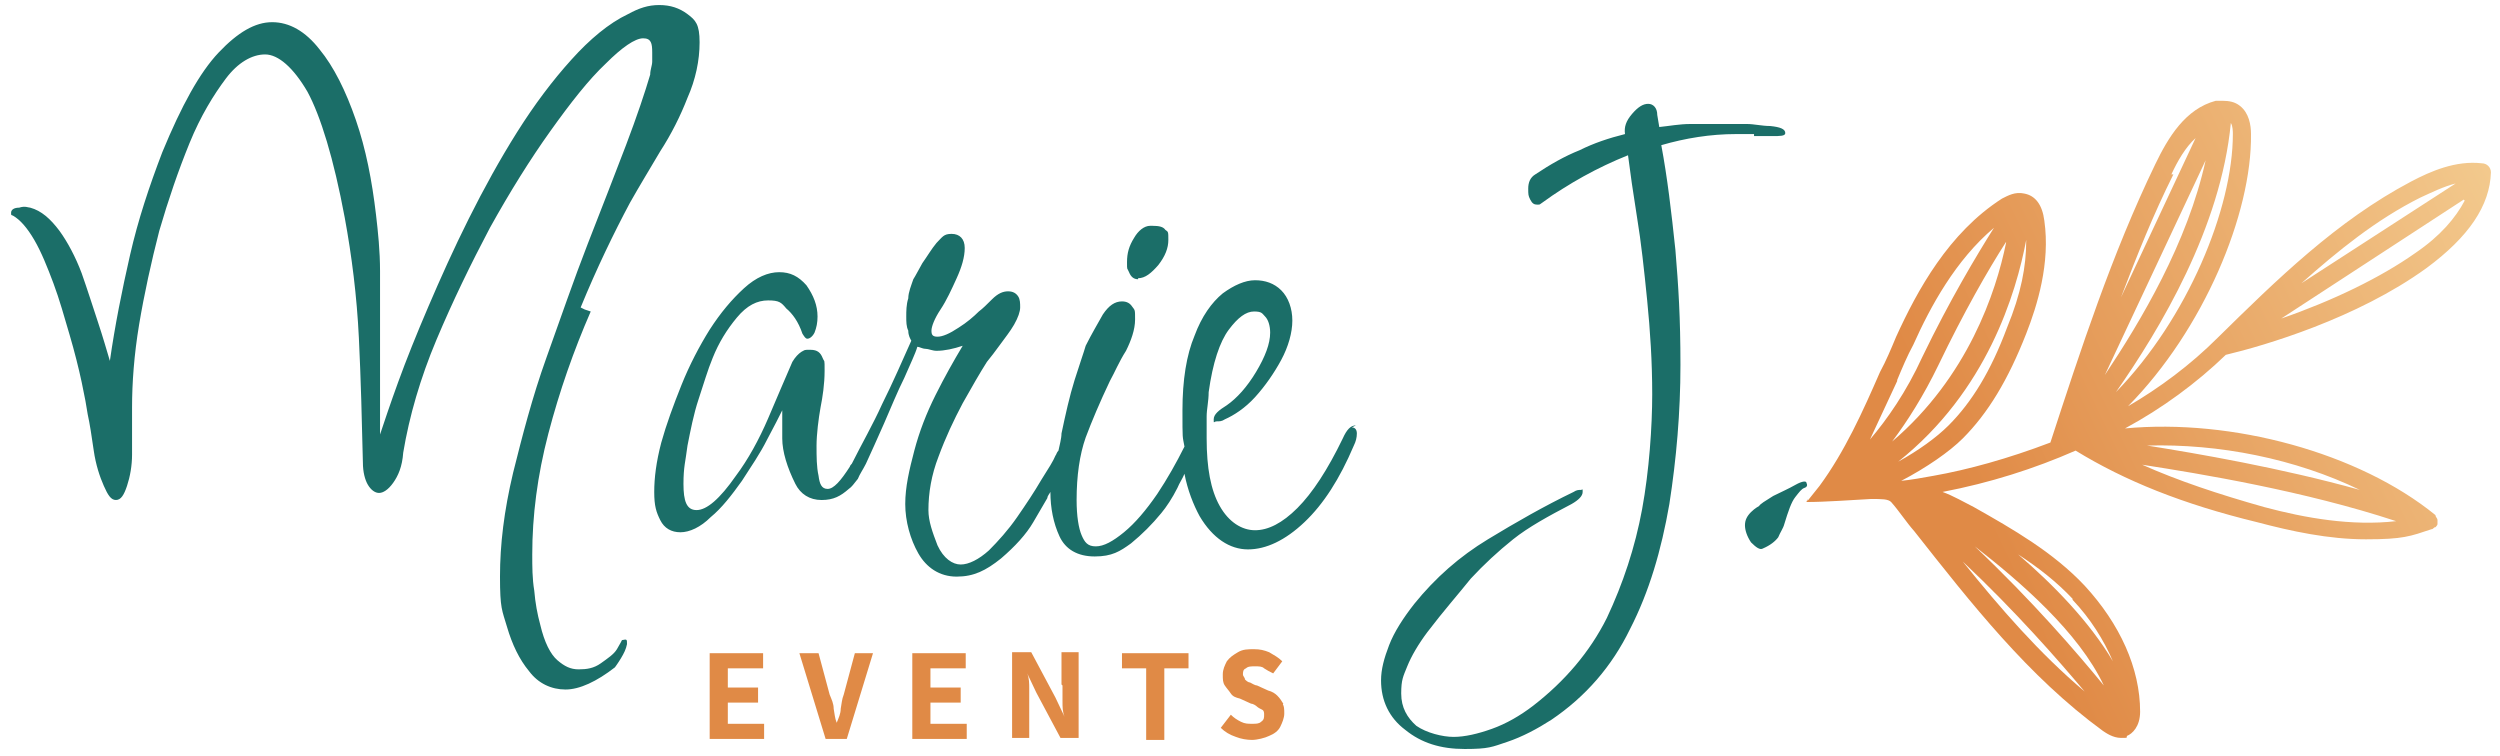 <?xml version="1.0" encoding="UTF-8"?>
<svg id="a" xmlns="http://www.w3.org/2000/svg" version="1.1" xmlns:xlink="http://www.w3.org/1999/xlink" viewBox="0 0 248 75">
  <!-- Generator: Adobe Illustrator 29.1.0, SVG Export Plug-In . SVG Version: 2.1.0 Build 142)  -->
  <defs>
    <style>
      .st0 {
        fill: url(#Dégradé_sans_nom);
      }

      .st1 {
        fill: #1b6e68;
      }

      .st2 {
        fill: #e08a46;
      }
    </style>
    <linearGradient id="Dégradé_sans_nom" data-name="Dégradé sans nom" x1="182.7" y1="17.8" x2="251.4" y2="50.7" gradientTransform="translate(0 74.9) scale(1 -1)" gradientUnits="userSpaceOnUse">
      <stop offset=".2" stop-color="#e08a46"/>
      <stop offset="1" stop-color="#f3ca8e"/>
    </linearGradient>
  </defs>
  <path class="st1" d="M112.9,27.6c.7,0,1.3-.5,2-1.3.7-.9,1-1.7,1-2.5s0-.8-.3-1c-.2-.3-.6-.4-1.3-.4h-.2c-.6,0-1.2.5-1.6,1.2-.5.8-.7,1.5-.7,2.4s0,.5.2,1,.5.7.9.7h0ZM57.6,30.5c1.6-3.9,3.3-7.4,4.9-10.4.9-1.6,2-3.4,3-5.1,1.1-1.7,2-3.5,2.7-5.3.8-1.8,1.2-3.7,1.2-5.5s-.4-2.2-1.2-2.8c-.8-.6-1.7-.9-2.8-.9s-2,.3-3.1.9c-1.9.9-3.8,2.5-5.6,4.5-1.9,2.1-3.7,4.5-5.4,7.2-1.7,2.7-3.3,5.6-4.8,8.6s-2.8,5.9-4,8.7c-1.2,2.8-2.2,5.3-3,7.5s-1.4,4-1.8,5.2v-16.2c0-2-.2-3.9-.4-5.6-.4-3.4-1-6.5-2-9.4-1-2.9-2.2-5.3-3.6-7-1.4-1.8-3-2.7-4.7-2.7s-3.4,1-5.3,3-3.7,5.3-5.6,9.9c-1.3,3.4-2.4,6.7-3.2,10.2s-1.5,7-2,10.5c-.3-1-.7-2.4-1.2-3.9s-1-3.1-1.6-4.8c-.6-1.6-1.4-3.1-2.2-4.2-.9-1.2-1.8-2-2.9-2.3-.2,0-.5-.2-1.1,0-.5,0-.8.2-.8.5s0,.2.2.3c.7.4,1.4,1.2,2.1,2.4s1.3,2.7,1.9,4.3c.6,1.6,1.1,3.4,1.6,5.1s.9,3.3,1.2,4.7.5,2.5.6,3.2c.2.9.4,2.2.6,3.6s.6,2.6,1,3.5.7,1.4,1.2,1.4.8-.5,1.1-1.4.5-2,.5-3.1v-1.6c0-.5,0-.9,0-1.5v-1.6c0-2.4.2-5.2.7-8.2s1.2-6.2,2-9.3c.9-3.1,1.9-6,3-8.7,1.1-2.7,2.4-4.8,3.6-6.4s2.6-2.4,3.9-2.4,2.8,1.3,4.2,3.7c1.3,2.4,2.6,6.6,3.7,12.5.7,3.8,1.2,7.8,1.4,11.9s.3,8.2.4,12.4c0,.9.2,1.7.5,2.2.3.5.7.8,1.1.8s.9-.3,1.4-1c.5-.7.9-1.6,1-3,.6-3.6,1.7-7.4,3.3-11.2,1.6-3.8,3.4-7.5,5.3-11.1,2-3.6,4-6.8,6-9.6,2-2.8,3.8-5.1,5.5-6.7,1.6-1.6,2.9-2.5,3.7-2.5s.9.5.9,1.4,0,.5,0,.9-.2.8-.2,1.3c-.5,1.7-1.3,4.1-2.4,7s-2.4,6.2-3.8,9.8c-1.4,3.6-2.7,7.4-4.1,11.3s-2.4,7.8-3.3,11.4c-.9,3.8-1.3,7.1-1.3,10.3s.2,3.3.7,5c.5,1.7,1.2,3.2,2.2,4.4.9,1.2,2.2,1.8,3.6,1.8s3.1-.8,4.9-2.2c0,0,.3-.4.6-.9s.5-.9.6-1.4c0-.5,0-.5-.5-.4,0,0-.2.4-.5.9s-.9.9-1.6,1.4c-.7.5-1.4.6-2.2.6s-1.4-.3-2.1-.9c-.7-.6-1.3-1.8-1.7-3.5-.3-1.1-.5-2.2-.6-3.4-.2-1.2-.2-2.4-.2-3.6,0-3.8.5-7.8,1.6-12s2.5-8.2,4.2-12.1l-.6-.2ZM174,13.5h1.8c.8,0,1.3,0,1.3-.3,0-.4-.5-.6-1.5-.7-.8,0-1.6-.2-2.3-.2h-5.6c-1.1,0-2.1.2-3.1.3l-.2-1.2c0-.7-.4-1.1-.9-1.1s-1,.3-1.6,1-.8,1.3-.7,2c-1.6.4-3.1.9-4.5,1.6-1.5.6-2.9,1.4-4.4,2.4-.5.3-.7.8-.7,1.4s0,.7.2,1.1.4.5.7.5.2,0,.5-.2c2.6-1.9,5.5-3.5,8.5-4.7.2,1.6.5,3.7.9,6.2.4,2.4.7,5.2,1,8.2.3,3,.5,6.1.5,9.3s-.3,7.6-1,11.4c-.7,3.8-1.9,7.4-3.5,10.8-1.7,3.4-4.2,6.3-7.3,8.7-1.3,1-2.7,1.8-4.1,2.3-1.4.5-2.7.8-3.8.8s-2.7-.4-3.7-1.1c-.9-.8-1.5-1.8-1.5-3.2s.2-1.7.6-2.7,1.1-2.2,2-3.4c1.6-2.1,3.1-3.8,4.3-5.3,1.3-1.4,2.7-2.7,4.2-3.9s3.5-2.3,5.8-3.5c.7-.4,1.1-.8,1.1-1.2s0-.2-.2-.2-.4,0-.7.2c-2.9,1.4-5.7,3-8.5,4.7s-5.2,3.8-7.3,6.4c-1.1,1.4-2,2.8-2.5,4.1s-.8,2.4-.8,3.5c0,2,.8,3.7,2.4,4.9,1.6,1.3,3.5,1.9,5.9,1.9s2.7-.2,4.2-.7,3-1.3,4.4-2.2c3.4-2.3,6-5.3,7.8-9,1.9-3.7,3.1-7.8,3.9-12.4.7-4.5,1.1-9.1,1.1-13.8s-.2-7.8-.5-11.4c-.4-3.8-.8-7.2-1.4-10.4,2.4-.7,4.9-1.1,7.4-1.1s1.2,0,1.8,0h0ZM179.2,47.9c0-.2-.4-.2-1.1.2s-1.4.7-2.2,1.1c-.8.5-1.3.8-1.4,1,0,0-.4.2-.8.6s-.6.8-.6,1.3.2,1.1.6,1.7c.5.5.9.8,1.2.6.7-.3,1.2-.7,1.5-1.1.2-.5.5-.9.6-1.3.4-1.3.7-2.2,1.1-2.7s.6-.8.9-.9.3-.3.2-.5h0ZM134.5,42.2c-.5,0-.9.4-1.3,1.3-1.5,3.1-3,5.4-4.5,6.9s-2.9,2.2-4.2,2.2-2.6-.8-3.5-2.4c-.9-1.6-1.3-3.8-1.3-6.7s0-1.4,0-2.2c0-.7.2-1.5.2-2.4.4-2.9,1.1-5,2-6.2s1.7-1.8,2.5-1.8.8.2,1.1.5.5.9.5,1.6c0,1.1-.5,2.4-1.4,3.9s-1.9,2.6-2.9,3.3c-.8.5-1.3.9-1.3,1.4s0,.2.3.2.5,0,.8-.2c.9-.4,2-1.1,3-2.2,1-1.1,1.9-2.4,2.6-3.7.7-1.3,1.1-2.7,1.1-3.9s-.4-2.3-1.1-3c-.7-.7-1.6-1-2.6-1s-2.1.5-3.2,1.3c-1.1.9-2.1,2.3-2.8,4.2-.8,1.9-1.2,4.4-1.2,7.4s0,2.5.2,3.6c-.8,1.6-1.7,3.2-2.7,4.7-1.1,1.6-2.2,2.9-3.3,3.8-1.1.9-2,1.4-2.8,1.4s-1.1-.4-1.4-1.1c-.3-.7-.5-1.9-.5-3.5,0-2.4.3-4.5.9-6.2.6-1.6,1.4-3.5,2.4-5.6.5-.9.9-1.9,1.6-3,.5-1,.9-2.1.9-3.1s0-.9-.3-1.3c-.2-.3-.5-.5-1-.5-.7,0-1.3.4-1.9,1.3-.5.9-1.1,1.9-1.7,3.1-.2.7-.6,1.8-1.1,3.4-.5,1.6-.9,3.4-1.3,5.3,0,.5-.2,1.2-.3,1.7-.2.2-.2.4-.3.5-.2.5-.7,1.3-1.4,2.4-.7,1.2-1.5,2.4-2.4,3.7s-1.9,2.4-2.8,3.3c-1,.9-2,1.4-2.8,1.4s-1.7-.6-2.3-1.9c-.5-1.3-.9-2.4-.9-3.5,0-1.7.3-3.5,1-5.3.7-1.9,1.5-3.6,2.4-5.3.9-1.6,1.7-3,2.4-4.1.4-.5.8-1,1.3-1.7s1-1.3,1.4-2c.4-.7.6-1.3.6-1.7s0-.8-.2-1.1-.5-.5-1-.5-1,.2-1.6.8c-.5.5-.9.9-1.3,1.2-.5.5-1.2,1.1-2,1.6-.9.6-1.6.9-2.1.9s-.6-.2-.6-.6.3-1.2.9-2.1,1.1-2,1.6-3.1c.5-1.1.8-2.1.8-3s-.5-1.4-1.3-1.4-.9.3-1.5.9c-.5.6-.9,1.3-1.4,2-.4.7-.7,1.3-.9,1.6-.2.6-.5,1.3-.5,1.9-.2.6-.2,1.3-.2,1.8s0,1,.2,1.4c0,.5.2.8.3,1-.9,2-1.8,4.1-2.9,6.3-.9,2-2,3.9-3,5.9,0,0-.2.2-.2.3-.9,1.4-1.6,2.2-2.2,2.2s-.8-.5-.9-1.3c-.2-.9-.2-1.9-.2-3s.2-2.7.4-3.8c.2-1,.4-2.3.4-3.6s0-.8-.2-1.3c-.2-.5-.5-.8-1.2-.8s-.5,0-.9.2c-.3.2-.6.5-.9,1-.7,1.6-1.5,3.5-2.4,5.6s-2,4.1-3.2,5.7c-1.6,2.3-2.9,3.4-3.9,3.4s-1.3-.9-1.3-2.6.2-2.2.4-3.8c.3-1.5.6-3.1,1.1-4.6s.9-2.9,1.4-4.1c.6-1.5,1.4-2.8,2.4-4,1-1.2,2-1.7,3.1-1.7s1.3.2,1.8.8c.6.5,1.2,1.3,1.6,2.5.2.3.3.5.5.5s.5-.2.7-.6c.2-.5.3-1,.3-1.6,0-1.1-.4-2.1-1.1-3.1-.8-.9-1.6-1.3-2.7-1.3s-2.3.5-3.5,1.6-2.3,2.4-3.4,4.1c-1,1.6-2,3.5-2.8,5.5-.8,2-1.5,3.9-2,5.7-.5,1.9-.7,3.5-.7,4.9s.2,2,.6,2.8,1.1,1.2,2,1.2,2-.5,3-1.5c1.1-.9,2.1-2.2,3.1-3.6.9-1.4,1.8-2.7,2.5-4.1.7-1.3,1.2-2.3,1.5-2.9v2.8c0,1.3.5,2.9,1.3,4.5.5,1,1.4,1.6,2.6,1.6s1.9-.4,2.7-1.1h0c.3-.2.5-.5.9-1h0c.2-.5.5-.9.8-1.5.5-1.1,1.1-2.4,1.8-4s1.3-3.1,2-4.5c.6-1.4,1.1-2.4,1.3-3.1.2,0,.5.2.8.2s.7.2,1.1.2c.8,0,1.7-.2,2.6-.5-.9,1.5-1.8,3.1-2.7,4.9s-1.6,3.6-2.1,5.5-.9,3.6-.9,5.3.5,3.5,1.3,4.9,2.1,2.3,3.8,2.3,2.9-.6,4.4-1.8c1.4-1.2,2.5-2.4,3.2-3.6s.7-1.2,1.4-2.4c0-.2.2-.4.3-.6,0,1.6.3,3.1.9,4.4.6,1.3,1.8,2,3.5,2s2.5-.5,3.6-1.3c1.1-.9,2.1-1.9,3-3,.5-.6,1.1-1.5,1.6-2.5.2-.5.5-.9.7-1.4.3,1.6.9,3.1,1.5,4.2,1.3,2.2,3,3.3,4.8,3.3s3.7-.9,5.6-2.7c1.9-1.8,3.5-4.3,4.9-7.6.2-.4.3-.8.3-1.2s-.2-.6-.5-.6h0Z"/>
  <path class="st2" d="M72.2,69.7h3v-1.5h-3v-1.9h3.5v-1.5h-5.3v8.5h5.4v-1.5h-3.6v-2.2h0ZM83.7,68.9c-.2.5-.2.9-.3,1.4,0,.5-.2.9-.4,1.4h0c-.2-.5-.2-.9-.3-1.4,0-.5-.2-.9-.4-1.4l-1.1-4.1h-1.9l2.6,8.5h2.1l2.6-8.5h-1.8s-1.1,4.1-1.1,4.1ZM92.3,69.7h3v-1.5h-3v-1.9h3.5v-1.5h-5.3v8.5h5.4v-1.5h-3.6v-2.2h0ZM111.3,66.3h2.4v7.1h1.8v-7.1h2.4v-1.5h-6.6v1.5h0ZM105.4,68c0,.5,0,1,0,1.6,0,.5,0,1,.2,1.5h0l-.9-1.9-2.4-4.5h-1.9v8.5h1.7v-3.3c0-.5,0-1,0-1.6,0-.5,0-1-.2-1.5h0l.9,1.9,2.4,4.5h1.8v-8.5h-1.7v3.2h0ZM127.3,69.8c-.2-.3-.3-.5-.6-.8-.2-.2-.5-.4-.9-.5l-1.1-.5c-.2,0-.5-.2-.7-.3-.2,0-.4-.2-.5-.3,0-.2-.2-.3-.2-.5s0-.5.3-.6c.2-.2.5-.2.9-.2s.7,0,.9.2c.3.2.5.3.9.5l.9-1.2c-.4-.4-.8-.6-1.3-.9-.5-.2-.9-.3-1.5-.3s-1.1,0-1.6.3-.8.5-1.1.9c-.2.4-.4.8-.4,1.3s0,.8.2,1.1.4.5.6.8.5.4.9.5l1.1.5c.2,0,.5.2.6.3s.3.2.5.3.2.3.2.5c0,.3,0,.5-.3.7-.2.2-.5.2-.9.2s-.7,0-1.1-.2c-.4-.2-.7-.4-1-.7l-1,1.3c.4.4.9.7,1.5.9.5.2,1.1.3,1.6.3s1.3-.2,1.7-.4c.5-.2.9-.5,1.1-.9.2-.4.4-.9.4-1.3s0-.8-.2-1v.2Z"/>
  <path class="st0" d="M179.2,49.8c1.9,0,4.5-.2,6.4-.3,1.1,0,1.7,0,2,.3.8.9,1.5,2,2.3,2.9,5.6,7.1,11.3,14.4,18.7,19.8.3.2,1,.7,1.8.7s.5,0,.6-.2h0c.5-.2,1.3-.9,1.3-2.4,0-4.3-2-8.7-5.5-12.5-3.1-3.3-7.1-5.6-11-7.8-1-.5-2-1.1-3.1-1.5,4.7-.9,9.1-2.3,13.2-4.1h0c4.9,3,10.6,5.3,18,7.1,3.4.9,7.1,1.7,10.8,1.7s4.4-.3,6.5-1h0c.2,0,.2-.2.4-.2h0c0,0,.2-.2.2-.3h0v-.4h0c0-.2-.2-.3-.2-.5h0c-7.6-6.2-20.2-9.6-30.8-8.6,3.7-2,7.1-4.5,10-7.3,3.8-.9,13-3.6,19.9-8.6,4.2-3.1,6.3-6.2,6.4-9.5,0-.5-.4-.9-.9-.9-2.6-.3-5.1.8-7,1.8-7.4,3.9-13.4,9.8-19.2,15.5h0c-2.7,2.7-5.8,5-8.9,6.8,7.5-7.6,12.3-19.1,12.2-27,0-.9-.2-2.1-1.1-2.8-.5-.4-1.1-.5-1.7-.5h0c-.2,0-.5,0-.7,0-3,.8-4.7,3.6-6,6.3-4.3,8.9-7.4,18.4-10.4,27.6-4.2,1.6-8.2,2.7-11.6,3.3-1.1.2-2.2.4-3.2.5,2.5-1.3,4.8-2.9,6.1-4.2,2.5-2.5,4.5-5.8,6.3-10.4,1.1-2.8,2.4-7,1.8-11.2-.2-1.6-.9-2.5-2-2.7h0c-.9-.2-1.6.2-2.2.5-5.3,3.4-8.4,9.1-10.5,13.7-.5,1.2-1,2.4-1.6,3.5-1.7,3.9-3.5,7.9-6,11.3l-1.2,1.5v-.2ZM205.6,59.5c1.8,1.9,3.1,4,4,6.1-2.3-3.9-5.9-7.6-9.4-10.6,2,1.3,3.8,2.7,5.4,4.4h0ZM208.7,68c-2.7-3.3-7.1-8.4-12.8-13.8,4.5,3.5,10.3,8.5,12.8,13.8ZM206.8,68.6c-4.5-3.8-8.4-8.3-12.1-12.9,5.3,5,9.4,9.7,12.1,12.9ZM234.1,48.6c-7.9-2.2-16.1-3.6-21.1-4.4,7.1-.2,14.7,1.3,21.1,4.4ZM237.7,51.7c-4.4.5-9-.3-13.1-1.4-4.6-1.3-8.5-2.6-12.1-4.2,5.8.9,16.1,2.6,25.2,5.6ZM240.1,19.6c1.1-.5,2.3-1.1,3.5-1.4l-15.3,9.9c3.6-3.2,7.4-6.3,11.8-8.5ZM244.5,19.9c-.9,1.7-2.4,3.5-4.9,5.2-3.4,2.4-8.1,4.7-13.3,6.5l18.1-11.8h0ZM221.3,12.2c.2.3.2.9.2,1.1,0,7.4-4.5,18.3-11.6,25.6,4.4-6.3,10.4-16.3,11.4-26.7h0ZM215.4,17.3c.6-1.3,1.4-2.7,2.4-3.6l-7.4,15.8c1.6-4.2,3.2-8.2,5.2-12.2h0ZM218.8,15.9c-1.8,8.2-6.4,15.9-10,21.3l10-21.3ZM201,23.9c0,2.5-.5,5.2-1.9,8.6-1.6,4.3-3.5,7.4-5.8,9.7-1.2,1.2-3,2.5-5,3.6,8.8-7,11.7-16.7,12.7-22h0ZM199,24.1c-1,4.9-3.8,13.3-11.3,19.7,1.5-2,3.1-4.5,4.6-7.6,2.5-5.2,4.9-9.4,6.7-12.2h0ZM188.2,37.7c.5-1.2,1-2.4,1.6-3.5,1.7-3.8,4.2-8.4,8-11.6-1.7,2.7-4.4,7.2-7.1,12.8-1.6,3.5-3.5,6.2-5.2,8.2.9-1.9,1.8-3.9,2.7-5.8Z"/>
</svg>